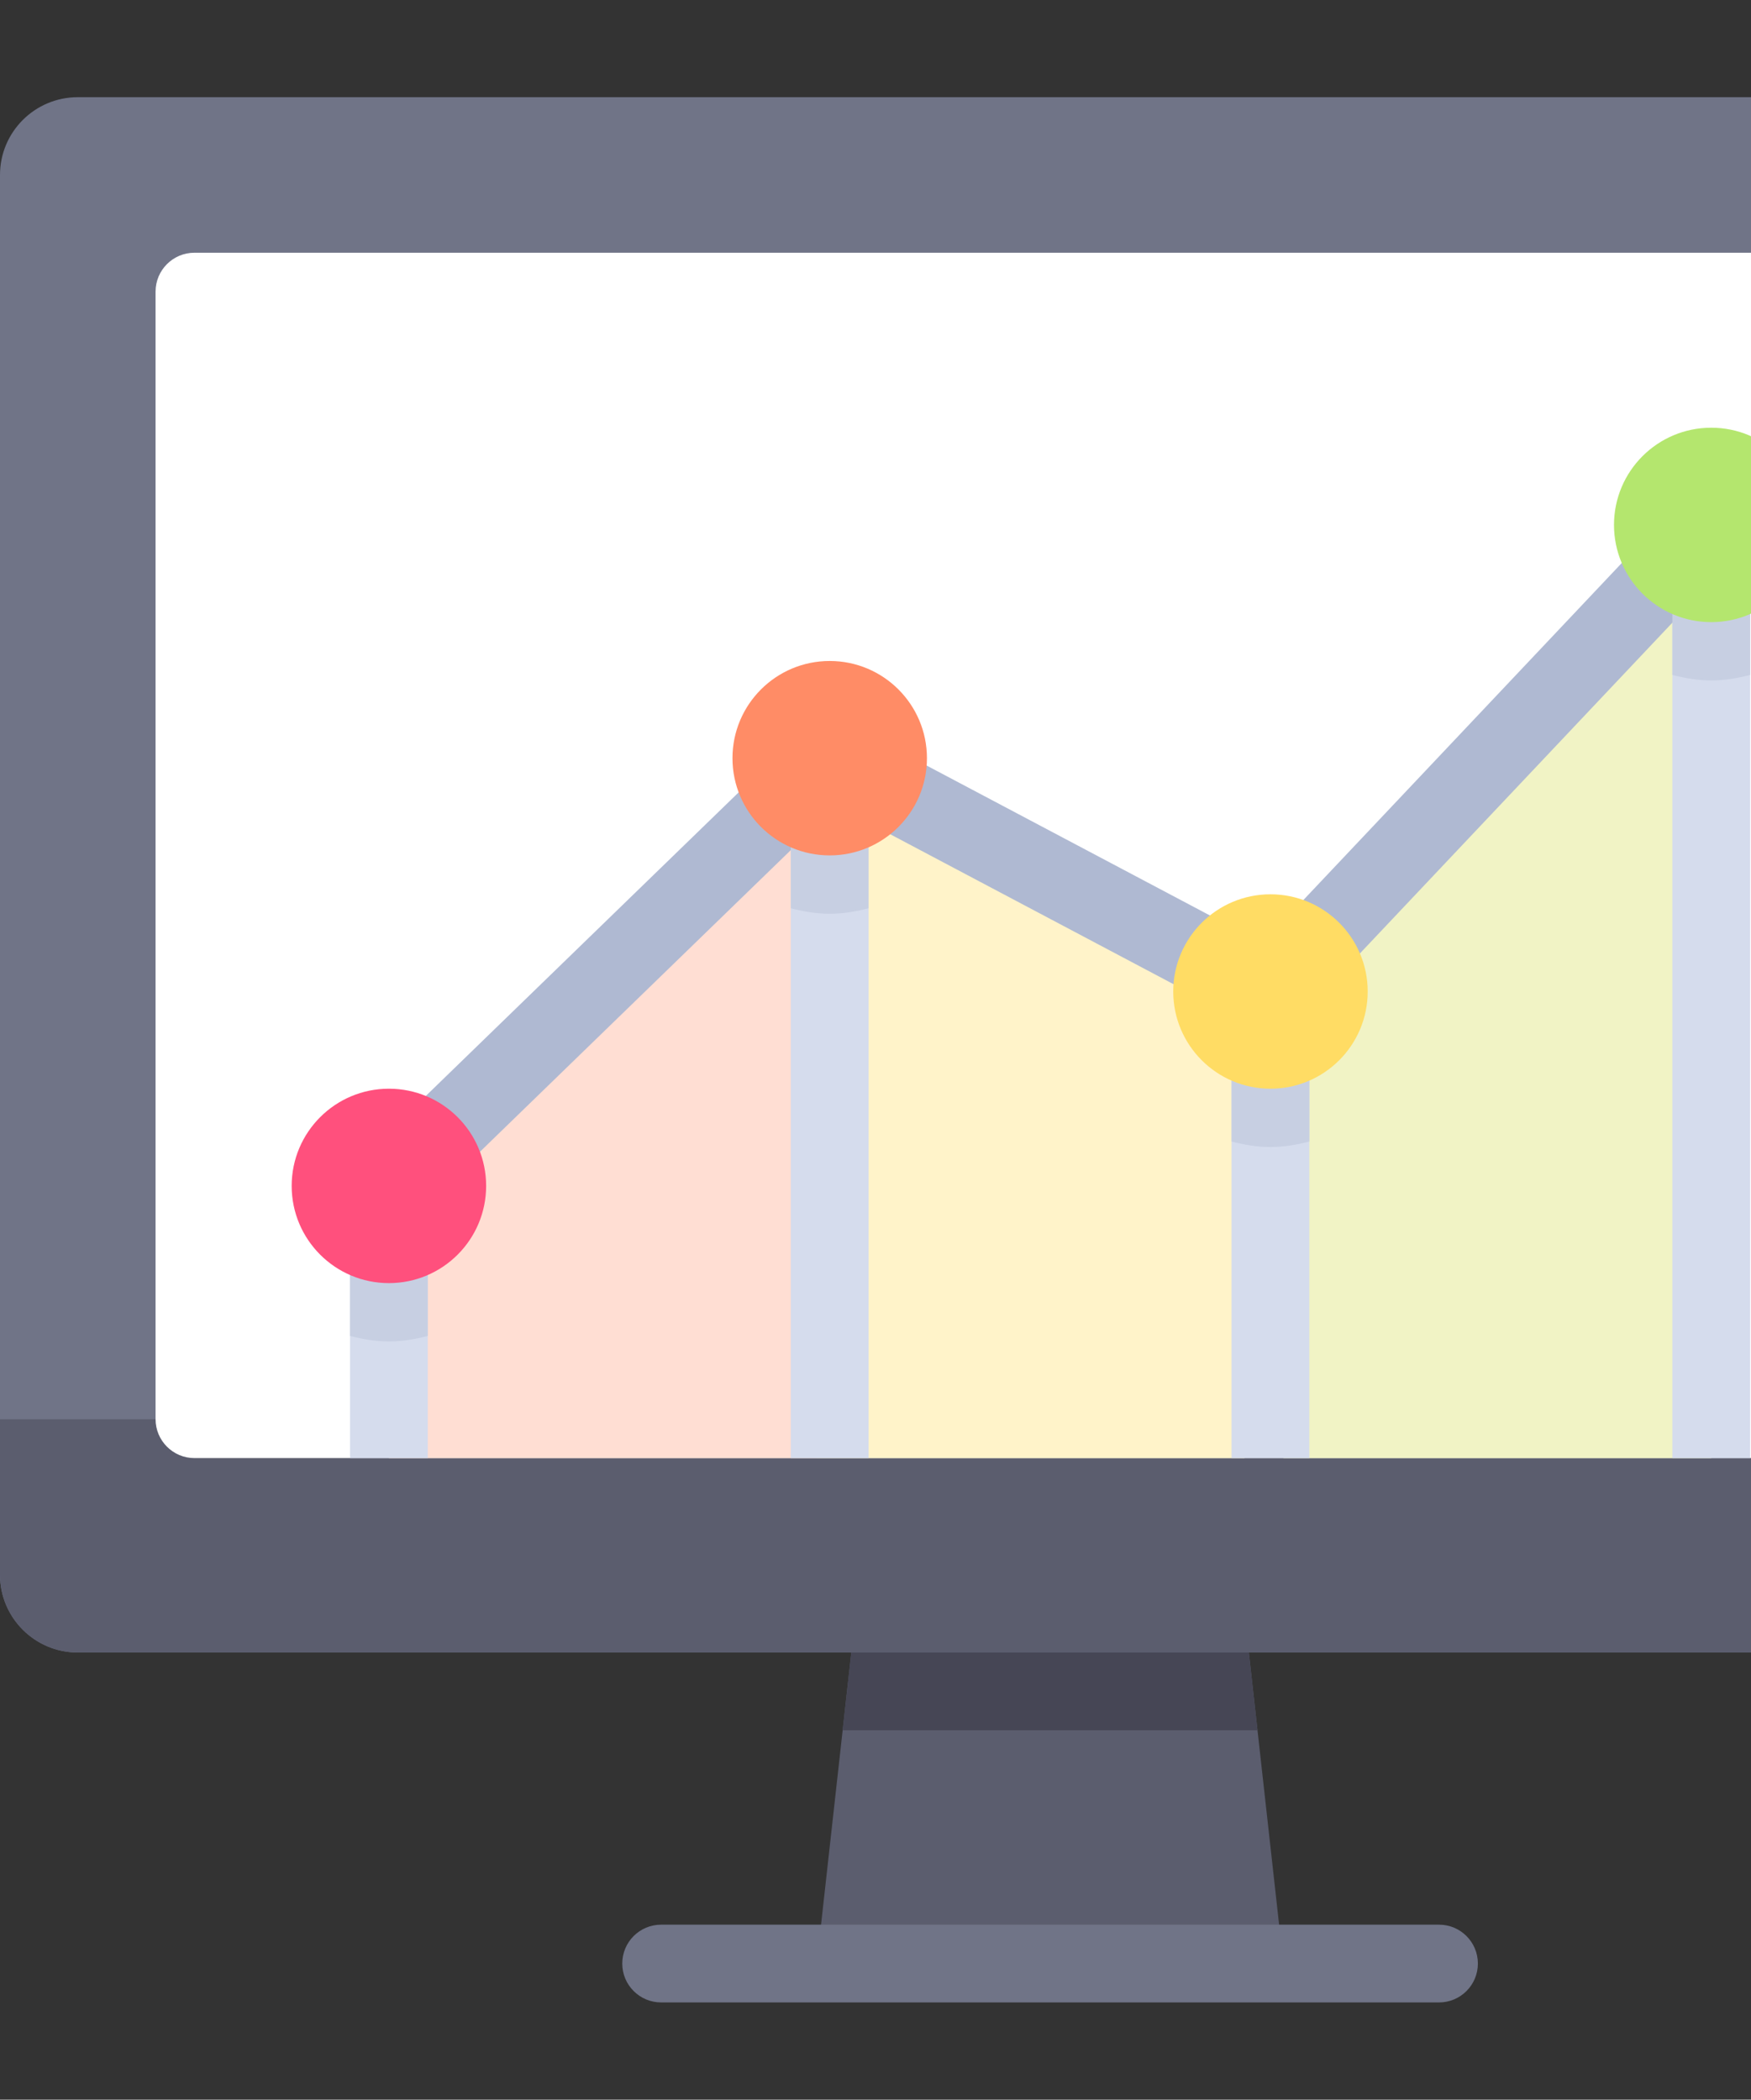 <svg width="336" height="403" viewBox="0 0 336 403" fill="none" xmlns="http://www.w3.org/2000/svg">
<rect x="0" y="0" width="336" height="403" fill="#333333" stroke="none"/>
<g clip-path="url(#clip0_1158_431)">
<path d="M388.074 317.175H14.926C6.682 317.175 0 310.492 0 302.249V33.582C0 25.339 6.682 18.656 14.926 18.656H388.074C396.317 18.656 403 25.338 403 33.582V302.249C403 310.492 396.318 317.175 388.074 317.175Z" fill="#707487"/>
<path d="M0 272.398V302.25C0 310.493 6.683 317.176 14.926 317.176H163.356L156.722 376.88H246.278L239.644 317.176H388.074C396.317 317.176 403 310.493 403 302.25V272.398H0Z" fill="#5B5D6E"/>
<path d="M365.685 279.86H37.314C33.193 279.86 29.852 276.518 29.852 272.396V55.97C29.852 51.849 33.193 48.508 37.314 48.508H365.684C369.806 48.508 373.147 51.849 373.147 55.97V272.396C373.148 276.518 369.806 279.86 365.685 279.86Z" fill="white"/>
<path d="M328.374 100.75L246.281 190.306V279.861H328.374V100.75Z" fill="#F1F3C5"/>
<path d="M156.719 145.531L238.811 190.309V279.865H156.719V145.531Z" fill="#FFF3C9"/>
<path d="M156.725 145.531L74.633 227.624V279.865H156.725V145.531Z" fill="#FFDED3"/>
<path d="M82.09 227.617H67.164V279.858H82.09V227.617Z" fill="#D5DCED"/>
<path d="M251.246 182.844H236.32V279.862H251.246V182.844Z" fill="#D5DCED"/>
<path d="M166.676 145.523H151.75V279.857H166.676V145.523Z" fill="#D5DCED"/>
<path d="M335.832 108.211H320.906V279.859H335.832V108.211Z" fill="#D5DCED"/>
<path d="M276.128 384.339H126.869C122.744 384.339 119.406 381.001 119.406 376.877C119.406 372.752 122.744 369.414 126.869 369.414H276.128C280.254 369.414 283.591 372.752 283.591 376.877C283.591 381.001 280.254 384.339 276.128 384.339Z" fill="#707487"/>
<path d="M74.627 235.086C72.682 235.086 70.735 234.327 69.271 232.819C66.4 229.86 66.472 225.137 69.432 222.265L154.01 140.173C156.334 137.906 159.855 137.426 162.698 138.934L242.261 181.051L322.946 95.628C325.767 92.632 330.489 92.494 333.492 95.33C336.488 98.157 336.626 102.88 333.79 105.876L249.213 195.431C246.917 197.873 243.266 198.478 240.3 196.903L160.511 154.662L79.824 232.979C78.374 234.386 76.501 235.086 74.627 235.086Z" fill="#AFB9D2"/>
<path d="M239.642 317.18H163.354L161.695 332.106H241.3L239.642 317.18Z" fill="#464655"/>
<path d="M67.164 256.414C69.562 257.035 72.035 257.468 74.627 257.468C77.219 257.468 79.691 257.035 82.089 256.414V227.617H67.164V256.414Z" fill="#C7CFE2"/>
<path d="M320.907 129.546C323.305 130.167 325.778 130.601 328.37 130.601C330.962 130.601 333.434 130.167 335.832 129.546V100.75H320.906V129.546H320.907Z" fill="#C7CFE2"/>
<path d="M236.328 219.101C238.726 219.722 241.199 220.156 243.791 220.156C246.383 220.156 248.855 219.722 251.254 219.101V190.305H236.328V219.101Z" fill="#C7CFE2"/>
<path d="M151.743 174.328C154.141 174.949 156.614 175.382 159.206 175.382C161.798 175.382 164.27 174.949 166.668 174.328V145.531H151.742V174.328H151.743Z" fill="#C7CFE2"/>
<path d="M74.626 246.276C84.931 246.276 93.284 237.923 93.284 227.619C93.284 217.314 84.931 208.961 74.626 208.961C64.322 208.961 55.969 217.314 55.969 227.619C55.969 237.923 64.322 246.276 74.626 246.276Z" fill="#FF507D"/>
<path d="M328.369 119.409C338.673 119.409 347.026 111.056 347.026 100.751C347.026 90.447 338.673 82.094 328.369 82.094C318.064 82.094 309.711 90.447 309.711 100.751C309.711 111.056 318.064 119.409 328.369 119.409Z" fill="#B4E66E"/>
<path d="M243.79 208.964C254.095 208.964 262.448 200.61 262.448 190.306C262.448 180.002 254.095 171.648 243.79 171.648C233.486 171.648 225.133 180.002 225.133 190.306C225.133 200.61 233.486 208.964 243.79 208.964Z" fill="#FFDC64"/>
<path d="M159.212 164.182C169.517 164.182 177.87 155.829 177.87 145.525C177.87 135.221 169.517 126.867 159.212 126.867C148.908 126.867 140.555 135.221 140.555 145.525C140.555 155.829 148.908 164.182 159.212 164.182Z" fill="#FF8C66"/>
</g>
<defs>
<clipPath id="clip0_1158_431">
<rect width="336" height="403" fill="white"/>
</clipPath>
</defs>
</svg>
